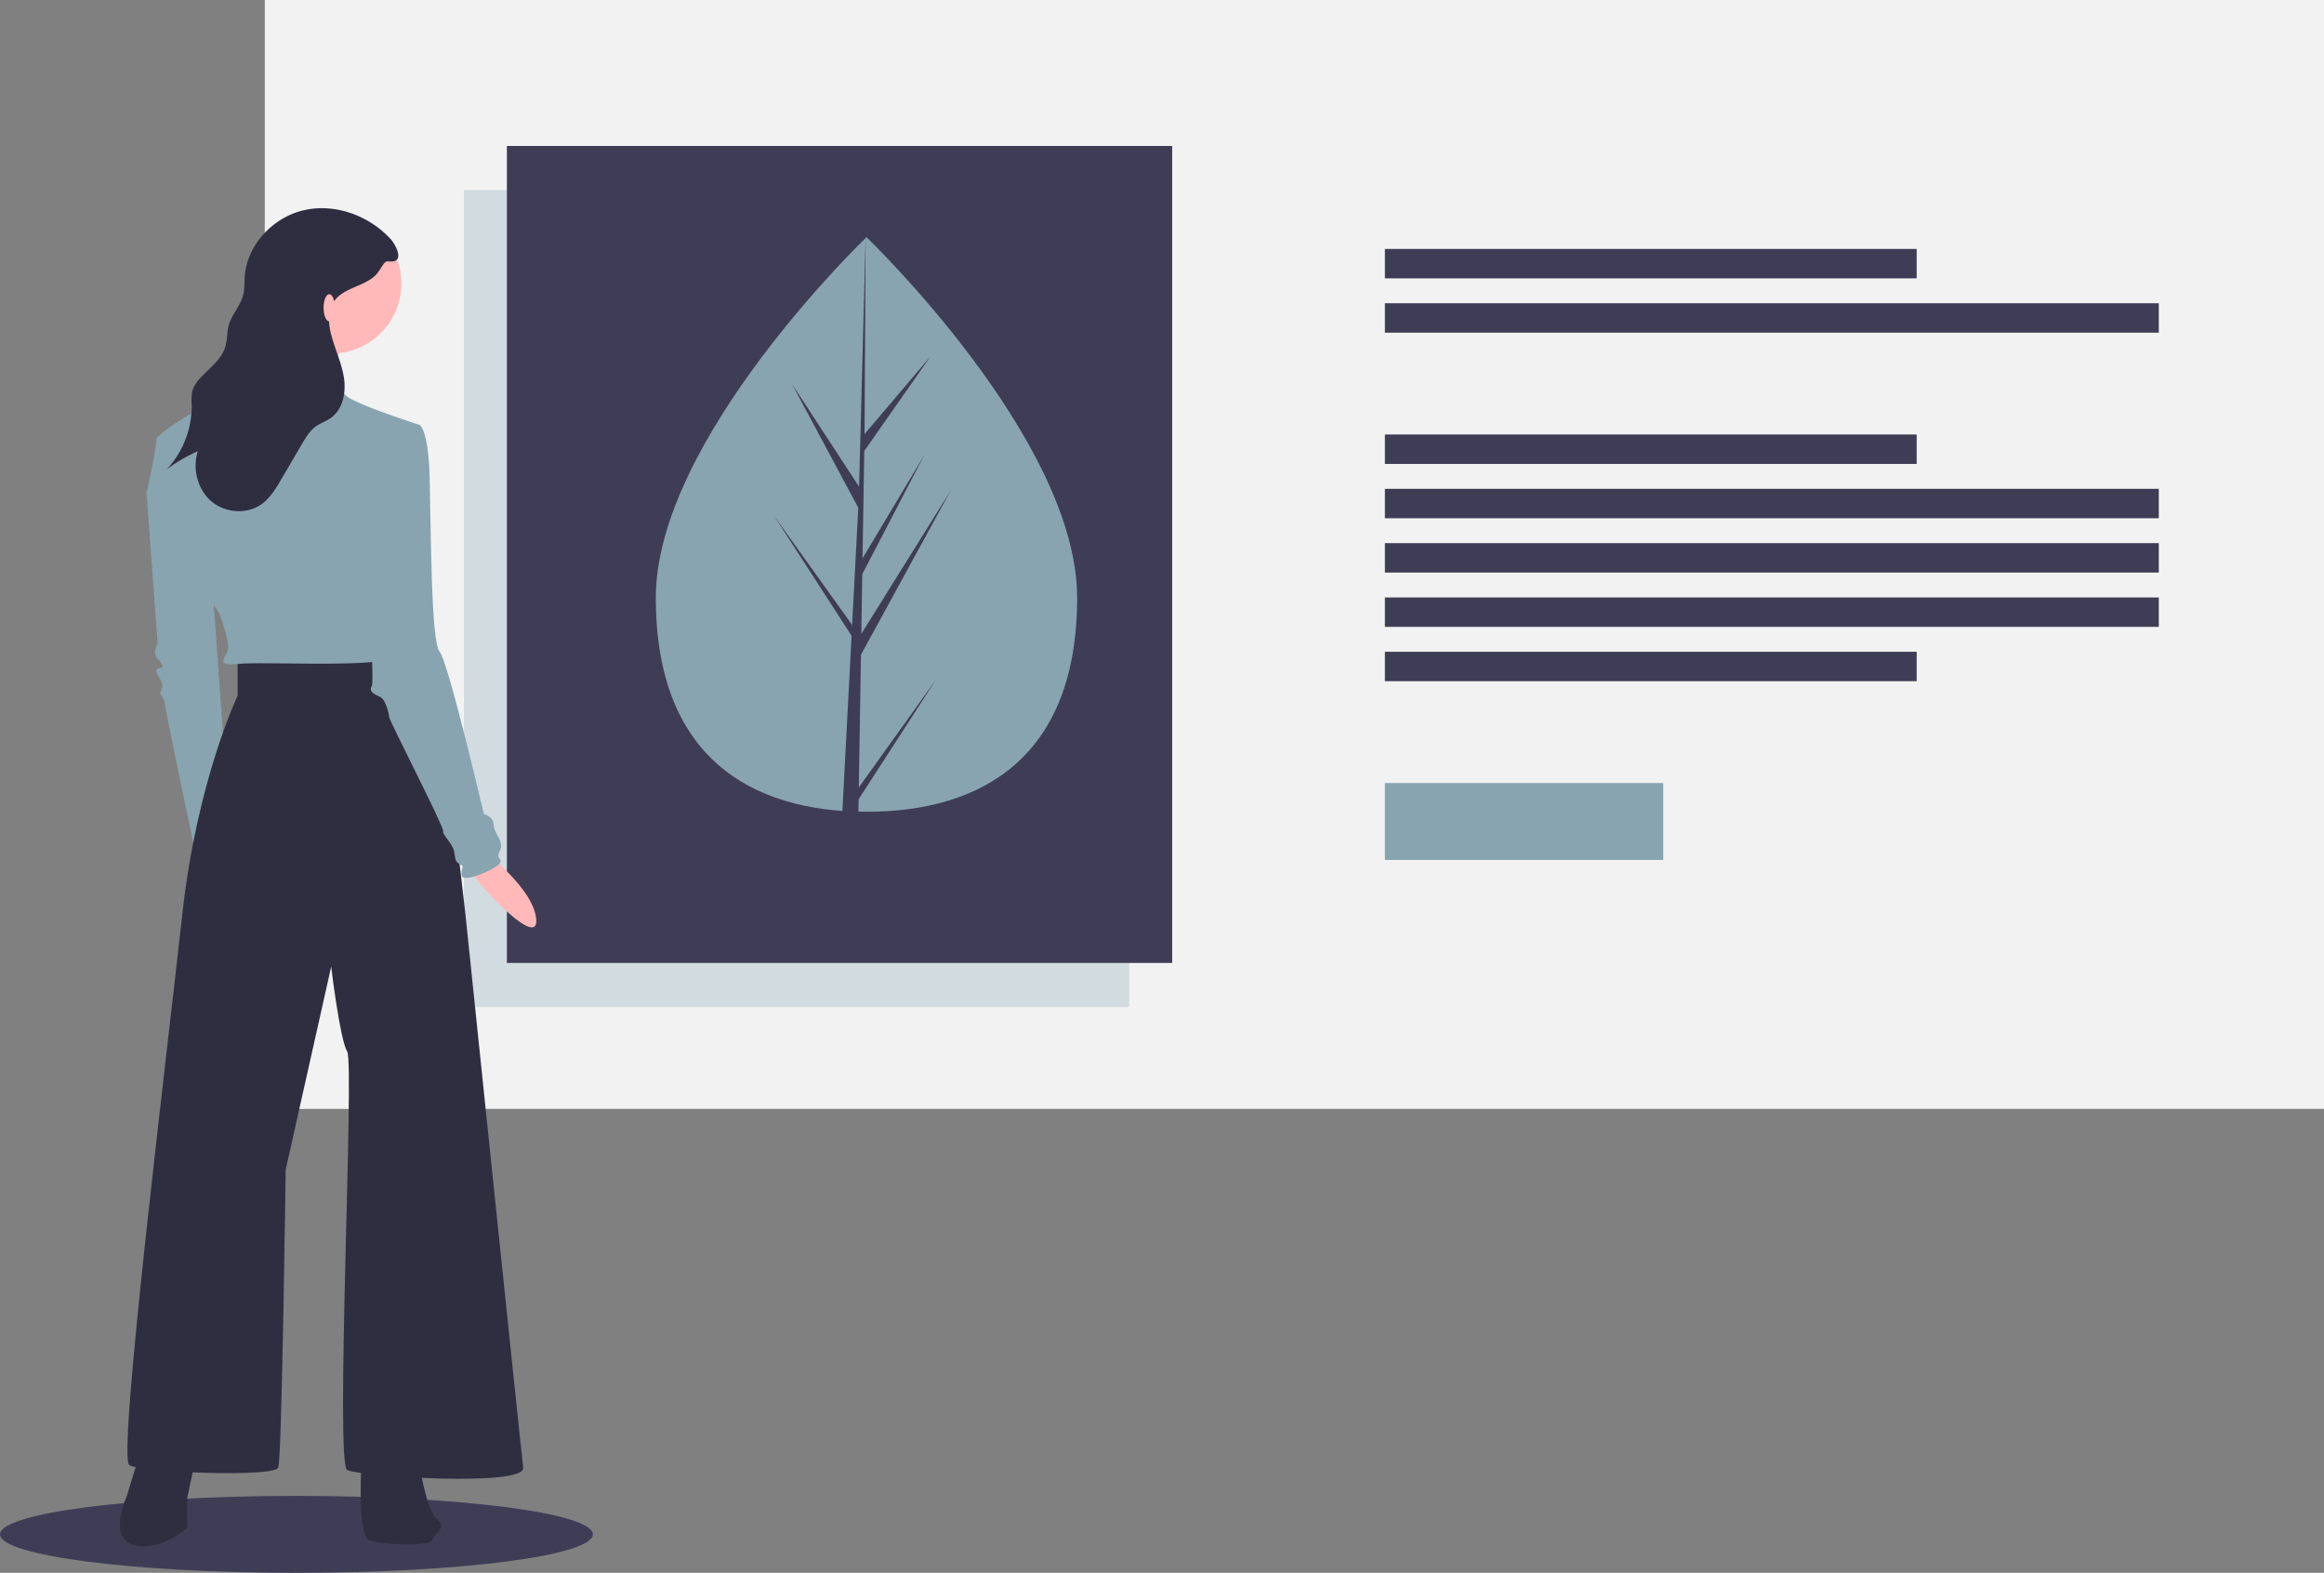 <?xml version="1.0" encoding="UTF-8"?> <svg xmlns="http://www.w3.org/2000/svg" viewBox="0 0 1027 695"><rect x="0" y="0" width="1027" height="695" fill="#808080" stroke="none"/><defs><style>.cls-1{fill:#f2f2f2;}.cls-2,.cls-4{fill:#88a4b0;}.cls-2{opacity:0.3;isolation:isolate;}.cls-3{fill:#3f3d56;}.cls-5{fill:#ffb9b9;}.cls-6{fill:#2f2e41;}</style></defs><title>Asset 1</title><g id="Layer_2" data-name="Layer 2"><g id="e165fece-05d2-4993-8602-41b5d2669c6b"><rect class="cls-1" x="117" width="910" height="490"></rect><rect class="cls-2" x="205" y="84" width="294" height="361"></rect><rect class="cls-3" x="612" y="110" width="235" height="13"></rect><rect class="cls-3" x="612" y="134" width="342" height="13"></rect><rect class="cls-3" x="612" y="192" width="235" height="13"></rect><rect class="cls-3" x="612" y="288" width="235" height="13"></rect><rect class="cls-3" x="612" y="216" width="342" height="13"></rect><rect class="cls-3" x="612" y="240" width="342" height="13"></rect><rect class="cls-3" x="612" y="264" width="342" height="13"></rect><rect class="cls-4" x="612" y="346" width="123" height="34"></rect><rect class="cls-3" x="224" y="64.5" width="294" height="361"></rect><path class="cls-4" d="M476,264.11c0,70.11-41.68,94.59-93.09,94.59s-93.1-24.48-93.1-94.59,93.1-159.31,93.1-159.31S476,194,476,264.11Z"></path><polygon class="cls-3" points="379.51 347.97 380.47 289.3 420.15 216.71 380.62 280.09 381.05 253.71 408.39 201.19 381.16 246.73 381.16 246.73 381.93 199.28 411.21 157.46 382.05 191.81 382.53 104.81 379.51 219.99 379.75 215.24 349.98 169.67 379.28 224.36 376.5 277.36 376.42 275.95 342.1 227.99 376.32 280.92 375.97 287.55 375.91 287.64 375.94 288.19 368.9 422.64 378.3 422.64 379.43 353.19 413.56 300.4 379.51 347.97"></polygon><ellipse class="cls-3" cx="131" cy="678" rx="131" ry="17"></ellipse><path class="cls-4" d="M69.12,207.38l-4.35,10.33,4.9,66.91s-2.72,3.8,0,6.52S71.84,295,71.84,295s-4.35,0-2.17,3.26,2.17,4.9,2.17,4.9l-1.09,3.26s2.18,2.72,2.18,4.9,14.14,69.08,14.14,69.08l13.6-26.65L93.06,247.63Z"></path><path class="cls-5" d="M212.21,374.73s23.93,17.63,24.77,31.73-30.85-21-31.06-24.95S212.21,374.73,212.21,374.73Z"></path><path class="cls-6" d="M62.05,641.44l-6,19.58s-8.7,19,3.26,21.76,23.39-7.62,23.39-7.62v-13l4.35-20.67Z"></path><path class="cls-6" d="M160,641.44s-2.72,37,3.26,39.16,27.2,2.72,27.75,0,7.07-5.44,2.17-9.24S185,645.25,185,645.25Z"></path><path class="cls-6" d="M105,291.14v16.32s-18,37.53-24.47,96.82S51.72,644.16,57.16,647.42s64.18,5.44,65.81,1.09,3.27-131.63,3.27-131.63l20.12-89.75s3.81,32.09,7.07,37.53-5.44,182.22,0,184.94,78.88,7.61,77.79-1.09-25.57-244.77-25.57-244.77-12.51-111.51-16.32-112.6-38.62-2.17-44.06-1.09S105,291.14,105,291.14Z"></path><circle class="cls-5" cx="146.36" cy="125.24" r="31"></circle><path class="cls-5" d="M152.89,151.35s-15.77,24.48-12,31-40.25-6.52-40.25-6.52,26.65-32.64,26.11-36.45S152.89,151.35,152.89,151.35Z"></path><path class="cls-4" d="M185.53,187.79s-28.83-9.24-32.64-13a52.87,52.87,0,0,1-6.53-8.16s-34.81-4.9-35.9-4.9-9.24,9.8-11.42,12-29.92,16.86-29.92,20.67-4.35,23.39-4.35,23.39,9.79,20.13,15.78,24.48,7.61,3.26,8.16,10.33S96.86,271,96.86,271s4.9,12.51,3.81,16.32-6,7.07,5.44,6,68,2.17,68-3.81-10.88-63.1-10.88-63.1Z"></path><path class="cls-4" d="M175.19,188.88l10.34-1.09s3.8,2.18,4.35,23.39.54,72.35,4.35,76.7,19.58,71.8,19.58,71.8,4.35,1.09,4.35,4.89,4.9,7.08,2.72,11.43,2.18,3.26-.54,6-15.78,8.16-16.32,4.9,1.63-3.81-.54-4.9-2.18-1.63-2.72-5.44-5.44-7.61-4.9-9.25-23.93-49-23.93-50.58-1.63-7.62-3.81-8.71-5.44-2.17-3.81-4.89S160,218.8,160,218.8Z"></path><path class="cls-6" d="M172.58,105.58c-9.51-10.32-24.44-15.8-38.13-12.73s-25.22,15.23-26.29,29.22c-.22,2.86,0,5.78-.78,8.56-1.25,4.66-4.95,8.36-6.26,13-.87,3.11-.61,6.46-1.54,9.56-1.72,5.72-7,9.45-11.06,13.85a13.87,13.87,0,0,0-3.54,5.8,21.55,21.55,0,0,0-.27,5.89,41.09,41.09,0,0,1-11,28.65,71,71,0,0,1,13.7-8c-2.41,7.66-.21,16.72,5.84,22s15.74,6.09,22.28,1.44c3.88-2.76,6.41-7,8.82-11.11l9.12-15.57c1.65-2.82,3.38-5.72,6-7.64,2.1-1.53,4.65-2.34,6.76-3.85,5.32-3.81,6.75-11.26,5.76-17.73s-3.9-12.48-5.57-18.81c-1.32-5-1.74-10.74,1.23-15,3.94-5.63,12-6.34,17.4-10.65,2-1.62,2.91-3.59,4.36-5.62,1.33-1.87,1.67-1.2,3.73-1.29C178.82,115.37,174.68,107.86,172.58,105.58Z"></path><ellipse class="cls-5" cx="145.5" cy="136" rx="2.5" ry="6"></ellipse></g></g></svg> 